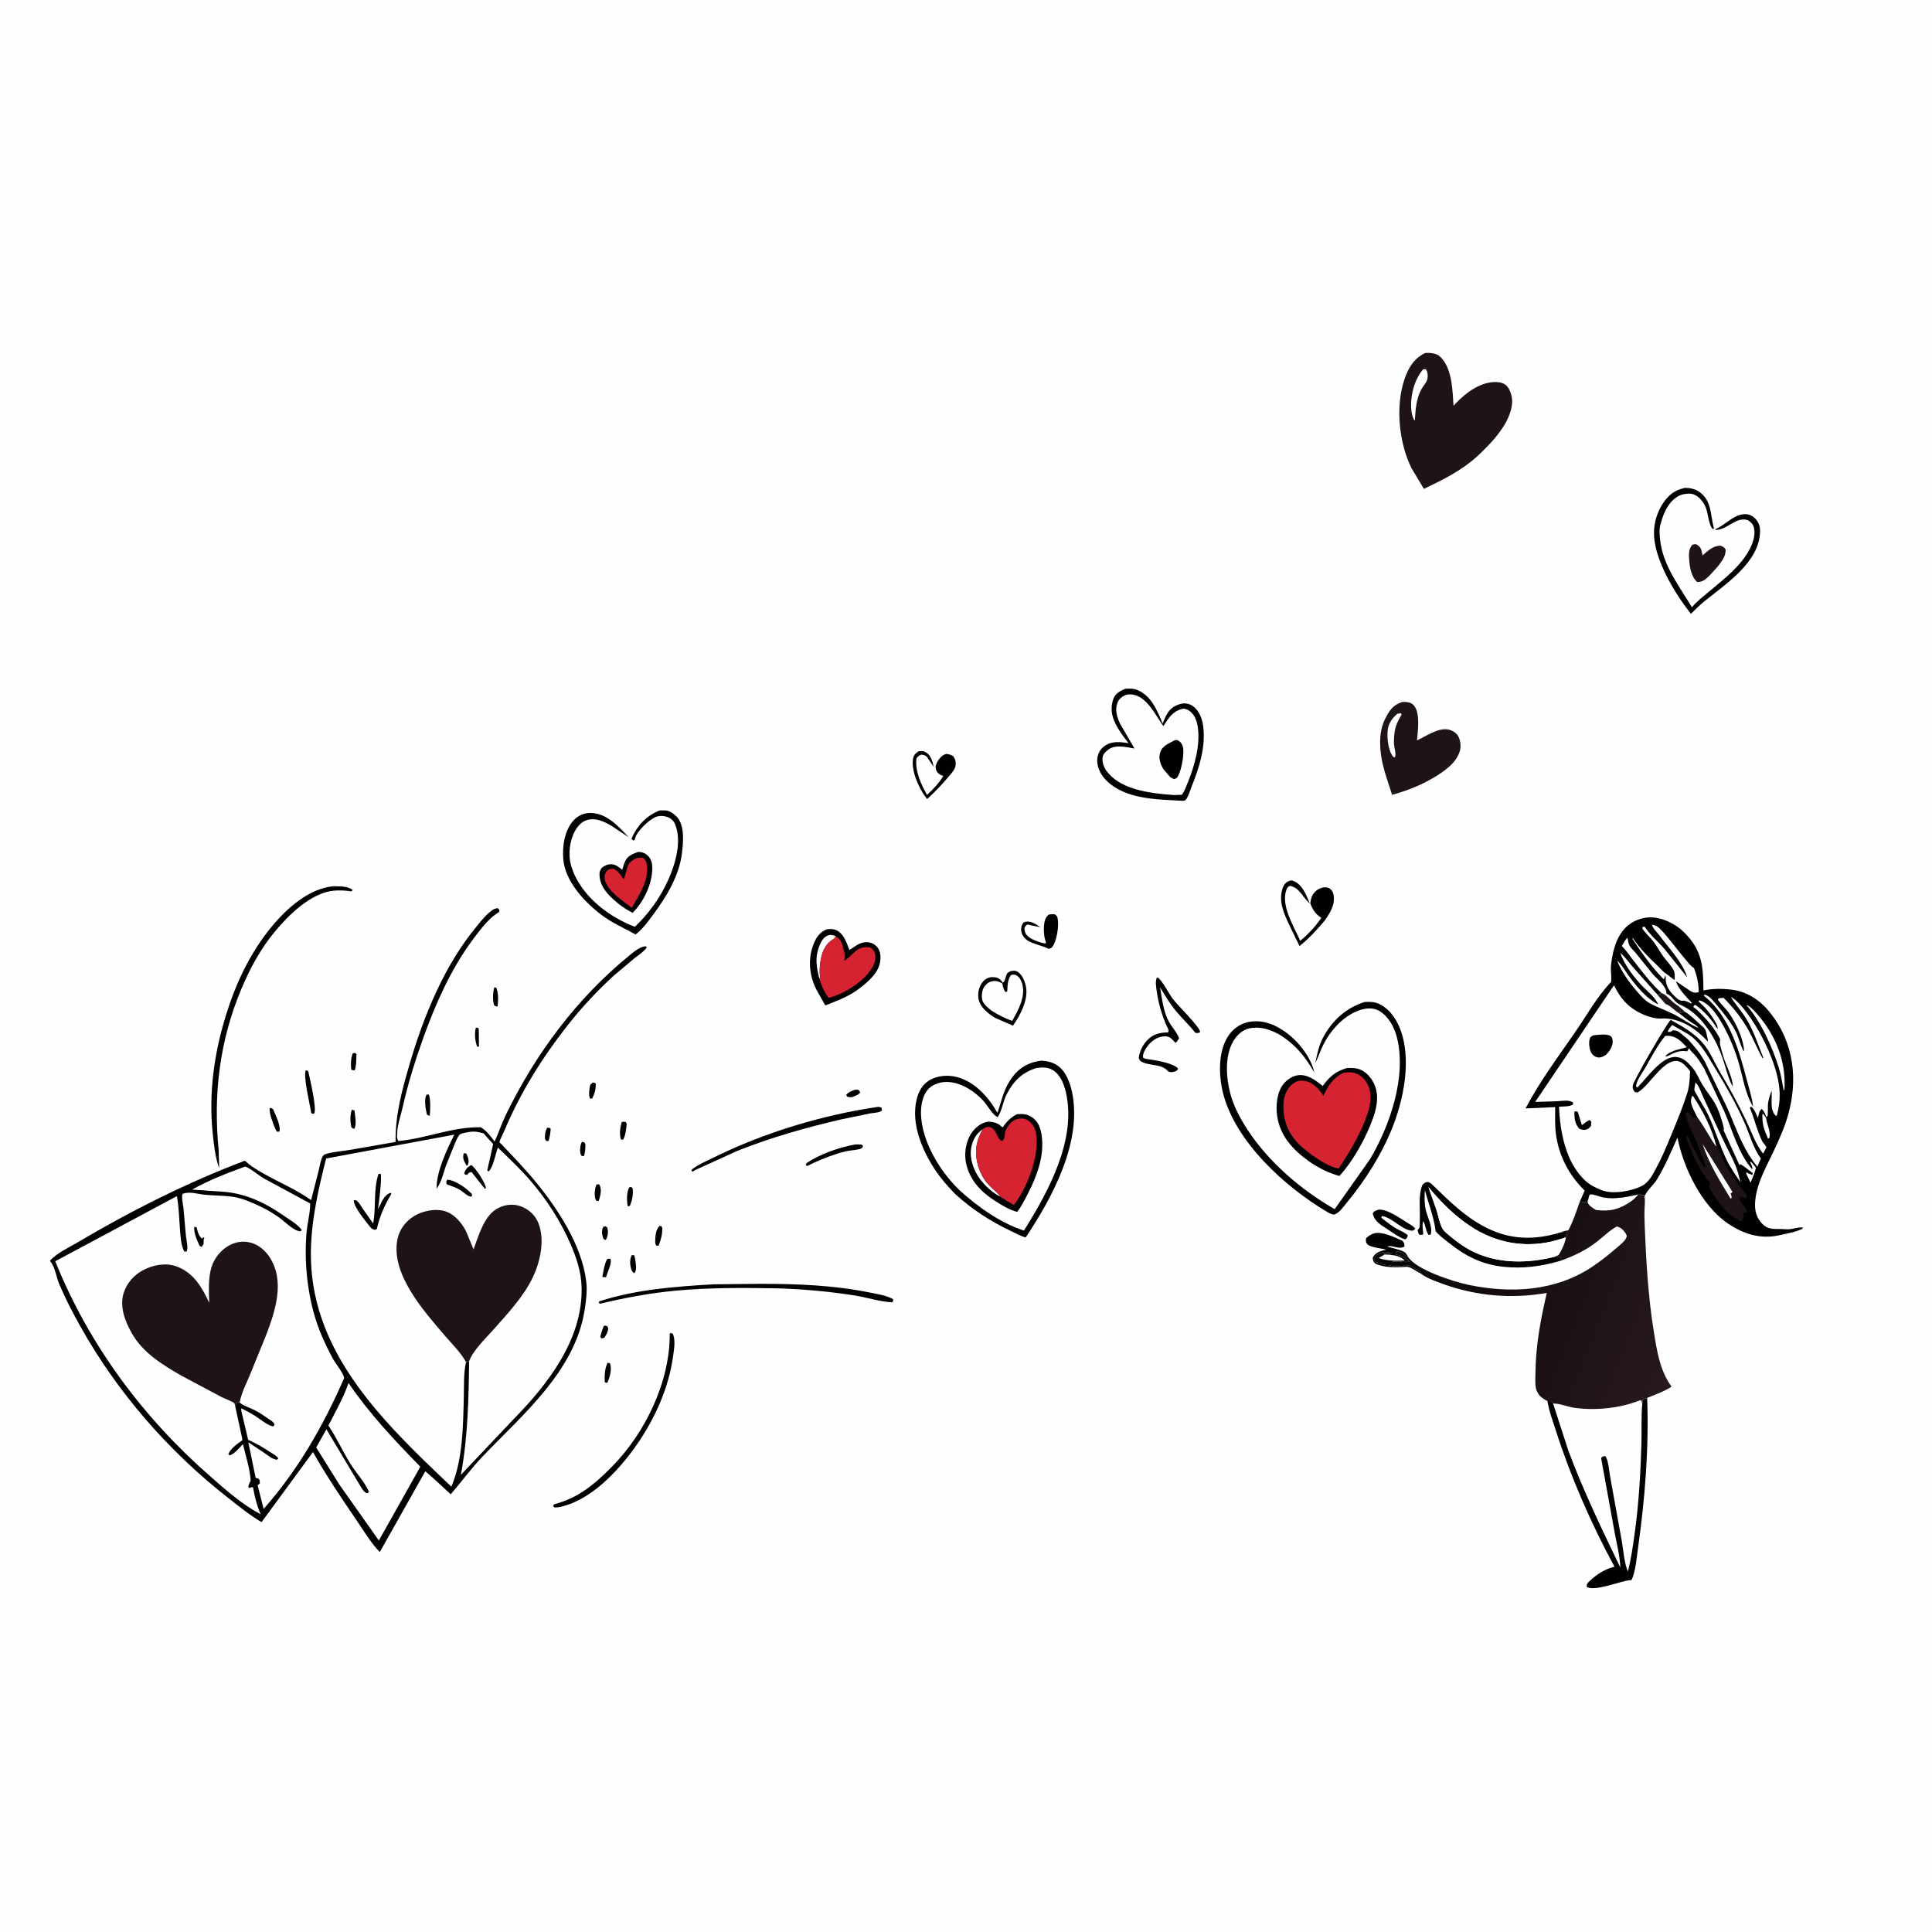 <svg version="1.1" xmlns="http://www.w3.org/2000/svg" style="display: block;" viewBox="0 0 2048 2048" width="1024" height="1024">
<defs>
	<linearGradient id="Gradient1" gradientUnits="userSpaceOnUse" x1="1473.74" y1="1289.21" x2="1789.94" y2="1412.9">
		<stop class="stop0" offset="0" stop-opacity="1" stop-color="rgb(8,5,7)"/>
		<stop class="stop1" offset="1" stop-opacity="1" stop-color="rgb(39,25,30)"/>
	</linearGradient>
</defs>
<path transform="translate(0,0)" fill="rgb(254,254,254)" d="M -0 -0 L 2048 0 L 2048 2048 L -0 2048 L -0 -0 z"/>
<path transform="translate(0,0)" fill="rgb(1,1,1)" d="M 580.06 1195.5 C 582.43 1195.24 581.961 1195.33 583.772 1196.5 C 583.397 1201.08 582.909 1205.07 581.5 1209.47 L 578.979 1209.5 L 577.582 1207 C 577.764 1202.62 577.765 1199.37 580.06 1195.5 z"/>
<path transform="translate(0,0)" fill="rgb(1,1,1)" d="M 616.875 1210.5 L 619.5 1210.9 L 620.563 1213 C 620.441 1217.36 620.554 1221.39 618.917 1225.5 L 616.745 1225.48 C 616.007 1224.46 615.435 1223.77 615.209 1222.5 C 614.559 1218.83 615.026 1213.57 616.875 1210.5 z"/>
<path transform="translate(0,0)" fill="rgb(1,1,1)" d="M 639.49 1300.5 L 641.562 1299.87 C 642.904 1300.59 643.495 1300.47 643.914 1302.08 C 644.981 1306.2 644.311 1310.17 642.5 1313.92 L 641.5 1314.45 C 639.575 1313.31 639.608 1313.22 638.989 1311.16 C 637.863 1307.41 637.728 1304 639.49 1300.5 z"/>
<path transform="translate(0,0)" fill="rgb(1,1,1)" d="M 504.365 1089.5 C 506.59 1089.22 505.521 1088.98 507.5 1090.49 L 507.731 1109.5 L 505.8 1109.44 C 503.502 1103.32 502.845 1095.88 504.365 1089.5 z"/>
<path transform="translate(0,0)" fill="rgb(1,1,1)" d="M 640.121 1405.5 C 642.134 1404.98 642.116 1405.29 643.95 1406.01 L 644.841 1408.5 C 643.937 1412.4 642.988 1414.94 640.5 1418.1 L 637.5 1418.82 L 636.372 1417 C 637.263 1412.9 638.403 1409.33 640.121 1405.5 z"/>
<path transform="translate(0,0)" fill="rgb(1,1,1)" d="M 905.166 1155.5 C 907.216 1154.92 908.303 1155.03 910.372 1155.5 L 911.93 1158 C 909.792 1160.91 906.369 1161.7 903.082 1163.09 C 901.185 1163.14 899.734 1162.97 897.895 1162.5 L 897.042 1160.5 C 899.334 1157.76 901.922 1156.85 905.166 1155.5 z"/>
<path transform="translate(0,0)" fill="rgb(1,1,1)" d="M 632.464 1255.5 L 635.204 1255.5 L 635.713 1256.41 C 638.1 1261.89 636.421 1267.11 634.887 1272.5 L 633.886 1273.25 L 632.221 1272.85 C 631.452 1271.67 631.291 1271.59 630.887 1270 C 629.924 1266.22 630.536 1258.88 632.464 1255.5 z"/>
<path transform="translate(0,0)" fill="rgb(1,1,1)" d="M 373.959 1116.5 L 376.484 1116.16 L 377.872 1117.5 C 377.581 1123 377.904 1129.3 376.019 1134.5 C 374.162 1134.72 373.957 1134.45 372.297 1133.77 C 371.712 1128.13 371.87 1121.83 373.959 1116.5 z"/>
<path transform="translate(0,0)" fill="rgb(1,1,1)" d="M 524.086 1046.5 L 526.129 1047.05 C 528.474 1053.49 528.194 1060.07 527.5 1066.79 C 525.178 1066.97 525.55 1066.78 523.811 1065.5 C 522.007 1060.13 522.379 1051.85 524.086 1046.5 z"/>
<path transform="translate(0,0)" fill="rgb(1,1,1)" d="M 372.858 1176.5 C 373.926 1176.4 374.732 1176.81 375.735 1177.14 C 376.427 1182.85 378.217 1191.27 375.69 1196.5 C 373.999 1196.51 373.788 1195.91 372.5 1194.9 C 371.088 1189.24 371.054 1182.09 372.858 1176.5 z"/>
<path transform="translate(0,0)" fill="rgb(1,1,1)" d="M 628.382 1147.5 C 629.563 1147.51 630.417 1148.04 631.486 1148.5 C 631.794 1154.05 630.342 1159.69 627.617 1164.5 L 625.582 1164.68 C 624.031 1161.62 624.465 1157.92 624.872 1154.5 C 625.333 1150.62 625.287 1149.9 628.382 1147.5 z"/>
<path transform="translate(0,0)" fill="rgb(1,1,1)" d="M 669.701 1330.5 L 672.236 1330.55 C 672.804 1332.29 673.248 1334.02 673.5 1335.84 C 674.096 1340.16 675.247 1346.24 672.5 1349.62 L 671.494 1349.19 C 670.193 1347.86 669.51 1346.66 668.989 1344.89 C 667.644 1340.35 667.488 1334.6 669.701 1330.5 z"/>
<path transform="translate(0,0)" fill="rgb(1,1,1)" d="M 451.982 1160.5 L 454.423 1160.11 C 456.66 1164.34 456.205 1177.91 455.5 1182.77 C 454.372 1182.54 453.56 1182.04 452.55 1181.5 C 451.213 1175.64 449.374 1166.03 451.982 1160.5 z"/>
<path transform="translate(0,0)" fill="rgb(1,1,1)" d="M 667.162 1258.5 C 669.553 1258.23 668.431 1257.97 670.5 1259.39 C 671.697 1265.01 670.092 1272.23 668.078 1277.5 L 666.8 1278.69 L 665.387 1278.64 C 664.373 1272.73 663.992 1263.72 667.162 1258.5 z"/>
<path transform="translate(0,0)" fill="rgb(1,1,1)" d="M 643.743 1334.5 L 646.906 1334.25 C 649.272 1338.52 643.992 1348.11 642.726 1352.99 L 642.5 1353.89 C 641.118 1353.98 639.868 1353.76 638.5 1353.59 C 639.661 1347.5 640.601 1339.84 643.743 1334.5 z"/>
<path transform="translate(0,0)" fill="rgb(1,1,1)" d="M 644.128 1444.5 L 646.5 1445.08 L 646.875 1445.97 C 648.71 1452.03 646.35 1459.89 643.979 1465.5 C 641.979 1466 642.967 1466.11 641.038 1465 C 640.734 1458.18 641 1450.7 644.128 1444.5 z"/>
<path transform="translate(0,0)" fill="rgb(1,1,1)" d="M 659.035 1189.5 C 660.957 1188.87 661.559 1189.03 663.5 1189.35 L 664.324 1191.5 C 663.691 1197.07 663.355 1202.36 660.93 1207.5 L 659.858 1208.25 L 658.239 1207.85 C 656.382 1202.3 657.37 1195.03 659.035 1189.5 z"/>
<path transform="translate(0,0)" fill="rgb(1,1,1)" d="M 699.194 1299.5 L 700.872 1299.59 L 702.028 1301.5 C 702.279 1308.31 700.596 1314.21 698.146 1320.5 L 695.635 1320.38 C 694.921 1319.24 694.552 1318.36 694.558 1316.99 C 694.58 1311.3 694.822 1303.61 699.194 1299.5 z"/>
<path transform="translate(0,0)" fill="rgb(1,1,1)" d="M 286.023 1174.5 C 287.825 1174.47 288.015 1174.87 289.5 1175.78 C 291.99 1182.09 297.841 1192.86 296.226 1199.5 L 293.631 1199.65 C 292.893 1198.61 292.636 1198.32 292.036 1197 C 289.939 1192.38 284.64 1178.74 286.023 1174.5 z"/>
<path transform="translate(0,0)" fill="rgb(1,1,1)" d="M 324.057 1134.5 C 325.029 1134.63 325.838 1135.1 326.725 1135.5 C 328.37 1143.26 335.914 1173.72 333.126 1180.5 C 330.988 1180.84 332.053 1180.97 329.949 1180 C 328.494 1170.49 321.387 1141.55 324.057 1134.5 z"/>
<path transform="translate(0,0)" fill="rgb(1,1,1)" d="M 906.343 1213.21 C 908.673 1212.96 911.155 1213.25 913.5 1213.35 L 914.847 1215 C 914.398 1215.72 914.225 1216.71 913.5 1217.15 C 910.233 1219.1 900.823 1219.39 896.719 1220.39 C 884.966 1223.27 873.732 1227.58 862.729 1232.55 L 855.5 1236.06 L 854.138 1235 L 854.963 1232.92 C 869.47 1223.16 889.222 1216.41 906.343 1213.21 z"/>
<path transform="translate(0,0)" fill="rgb(1,1,1)" d="M 1460.45 1282.5 C 1462.34 1282.17 1461.9 1282.12 1463.8 1282.3 C 1472.54 1283.11 1484.05 1291.28 1491.55 1295.97 C 1494.58 1297.87 1498.17 1299.61 1500.33 1302.5 L 1498.03 1304.5 C 1487.56 1305.45 1475.73 1290.33 1465 1289.05 L 1464.13 1290.5 L 1466.3 1292.5 C 1470.83 1295.9 1475.54 1299.76 1480.48 1302.51 C 1484.74 1304.88 1488.61 1306.09 1492.34 1309.5 C 1491.59 1312.12 1491.71 1312.28 1489.5 1313.81 C 1482.98 1311.89 1474.66 1305.4 1468.81 1301.75 C 1462.68 1297.91 1456.84 1293.95 1455.16 1286.5 C 1456.42 1283.75 1457.76 1283.73 1460.45 1282.5 z"/>
<path transform="translate(0,0)" fill="rgb(1,1,1)" d="M 1111.75 969.5 C 1113.76 969.085 1115.95 969.2 1118 969.144 C 1120.14 970.802 1120.55 970.828 1121.13 973.477 C 1122.78 980.996 1120.31 997.105 1115.81 1003.37 C 1114.39 1005.35 1113.74 1005.3 1111.5 1005.71 C 1104.87 1002.47 1097.4 1001.26 1091 997.978 C 1087.14 995.997 1083.93 992.602 1082.85 988.321 C 1081.93 984.671 1082.56 981.567 1084.5 978.39 C 1086.41 977.227 1085.84 977.313 1088.04 976.988 C 1093.2 976.225 1098.88 980.04 1102.83 982.879 L 1089 979.997 C 1087.13 981.31 1086.92 981.914 1085.9 984 C 1086.34 988.606 1087.06 990.46 1090.88 993.569 C 1093.81 995.963 1105.31 1000.47 1108.81 999.985 C 1108.55 997.512 1107.45 995.48 1107.12 993 C 1106.27 986.591 1105.6 975.64 1110.53 970.625 L 1111.75 969.5 z"/>
<path transform="translate(0,0)" fill="rgb(1,1,1)" d="M 973.583 796.5 C 976.292 795.947 978.508 795.893 981 797.229 C 987.033 800.465 988.309 806.988 989.785 813.047 L 982.747 802.5 C 980.836 800.434 979.186 800.215 976.5 799.964 C 973.441 801.277 973.211 801.498 971.384 804.286 C 970.086 817.77 976.211 831.193 982.707 842.669 C 988.668 837.288 995.987 829.475 999.957 822.5 L 997.5 821.661 C 994.818 820.415 992.9 818.402 992.108 815.5 C 991.222 812.254 992.301 810.187 993.746 807.312 L 994.263 806.32 C 997.161 802.477 998.547 800.704 1003 799.151 C 1005.93 799.527 1007.85 799.882 1010.42 801.5 C 1012.67 805.021 1013.45 807.081 1012.96 811.5 C 1012.55 815.123 1009.13 819.125 1006.87 821.792 C 999.357 830.657 991.492 839.228 982.819 846.972 L 981.302 845.095 C 973.862 835.06 965.802 817.127 967.841 804.542 C 968.496 800.499 970.327 798.722 973.583 796.5 z"/>
<path transform="translate(0,0)" fill="rgb(1,1,1)" d="M 1505.65 1349.74 C 1500.97 1347.71 1495.46 1342.48 1490.31 1342.88 C 1479.78 1343.69 1467.5 1343.9 1457.79 1339.5 C 1455.6 1336.78 1455.48 1336.48 1455.18 1333 C 1458.69 1327.08 1463.15 1326.33 1469.39 1324.66 C 1464.52 1323.31 1452.33 1322.38 1449.28 1318.72 C 1447.41 1316.47 1447.86 1315.2 1448.11 1312.5 C 1450.45 1310.47 1452.66 1308.82 1455.6 1307.72 C 1464.26 1304.5 1478.52 1311.72 1486.5 1315.19 C 1488.73 1317.96 1488.76 1317.95 1488.75 1321.5 C 1482.21 1324.96 1475.97 1319.22 1470.56 1321.5 C 1475.12 1322.86 1486.3 1324.94 1489.5 1327.85 C 1490.68 1328.93 1491.84 1331.2 1492.79 1332.56 L 1491.76 1332.39 C 1489.53 1331.68 1488.04 1329.66 1486.5 1328 L 1480.34 1326.34 L 1479.25 1329.75 L 1480.92 1330.05 C 1486.25 1331.04 1490.23 1334.19 1494.28 1337.61 L 1475.81 1337.79 L 1476 1337.21 C 1480.11 1337.27 1485.47 1338.35 1488.89 1336.07 L 1488.42 1335.58 C 1482.71 1330.63 1474.71 1330.08 1467.52 1329.92 L 1466.57 1329.01 L 1475.5 1329 L 1475.5 1328 C 1473.54 1327.85 1472.05 1327.74 1470.18 1327.24 C 1466.75 1326.32 1462.05 1329.1 1459.05 1330.55 C 1457.01 1333.26 1457.12 1333.33 1457.25 1336.75 C 1460.27 1338.81 1462.4 1339.88 1466 1340.5 L 1467.13 1340.77 C 1469.59 1341.26 1472.08 1340.68 1474.42 1341.59 C 1477.78 1342.9 1483.79 1342.05 1487.5 1342 L 1489 1341 C 1494.66 1341.4 1498.87 1343.93 1503.5 1347 L 1505.33 1348.09 L 1505.65 1349.74 z"/>
<path transform="translate(0,0)" fill="rgb(1,1,1)" d="M 930.562 1173.36 C 932.281 1173.31 932.941 1173.61 934.5 1174.24 L 934.965 1177 C 932.931 1179.58 925.637 1179.68 922.233 1180.3 L 891.867 1186.58 C 854.317 1195.24 817.363 1205.74 781.5 1220 L 736.338 1240.57 C 734.291 1242.11 735.434 1241.81 732.917 1241.5 L 733.5 1239.67 C 739.919 1234.44 748.518 1230.98 755.928 1227.3 C 809.599 1200.69 871.363 1182.01 930.562 1173.36 z"/>
<path transform="translate(0,0)" fill="rgb(30,20,24)" d="M 1793.85 577.5 C 1795.91 577.06 1796.92 576.285 1798.84 577.403 C 1803.14 579.902 1803.5 582.761 1804.48 587.269 L 1804.78 588.747 C 1810.86 583.63 1815.45 578.668 1823.78 578.402 C 1826.66 579.681 1827.56 579.737 1829.24 582.5 C 1829.51 589.962 1825.06 594.885 1820.87 600.577 L 1812.18 610.13 C 1807.97 614.013 1805.04 617.168 1799 616.923 C 1793.06 611.662 1791.31 602.093 1790.69 594.527 C 1790.18 588.276 1789.64 582.435 1793.85 577.5 z"/>
<path transform="translate(0,0)" fill="rgb(1,1,1)" d="M 1226.19 1036.5 L 1227.78 1036.41 C 1233.81 1042.31 1237.96 1051.53 1242.95 1058.49 C 1247.89 1065.38 1271.61 1088.01 1272.22 1094.02 C 1269.85 1095.37 1269.84 1095.26 1267.14 1094.78 C 1260.94 1086.94 1253.6 1080.1 1247.18 1072.46 C 1240.51 1064.54 1235.05 1055.53 1229.76 1046.66 C 1231.78 1058.56 1233.17 1072.39 1239.12 1083.11 C 1242.39 1089 1247.56 1094.18 1249.87 1100.5 C 1248.73 1102.44 1247.9 1104.07 1246.11 1105.5 L 1243.5 1102.79 C 1241.64 1100.82 1240.53 1099.54 1237.77 1098.91 L 1235.78 1098.5 L 1232.5 1098.72 C 1225.31 1099.66 1219.58 1104.37 1215.53 1110.18 C 1213.4 1113.24 1211.09 1117.43 1211.73 1121.19 C 1214.07 1122.71 1216.33 1122.65 1219 1123.05 C 1226.21 1124.12 1244.77 1127.22 1248.99 1133 L 1247.04 1135.26 C 1243.68 1136.42 1241.94 1137.05 1238.5 1135.92 C 1232.24 1127.95 1220.57 1129.87 1211.86 1126.32 C 1209.01 1125.16 1208.16 1124.32 1207.09 1121.5 C 1208.01 1114.48 1211.11 1108.16 1215.89 1102.92 C 1221.62 1096.65 1228.6 1094.61 1236.86 1094.44 L 1237.96 1094.43 C 1240.15 1092.85 1237.45 1089.3 1236.44 1086.95 C 1231.3 1074.92 1227.85 1063.12 1226.09 1050.12 C 1225.44 1045.37 1224.58 1041.16 1226.19 1036.5 z"/>
<path transform="translate(0,0)" fill="rgb(1,1,1)" d="M 1404.13 975.977 C 1395.85 985.747 1387.63 994.888 1377.55 1002.85 L 1366.75 980.578 C 1360.88 968.173 1355.2 955.851 1359.51 941.827 C 1360.48 938.683 1362.55 935.655 1365.6 934.252 C 1368.07 933.112 1368.97 932.987 1371.5 934.016 C 1380.63 937.729 1384.99 949.376 1388.44 957.734 C 1381.17 951.752 1377.55 940.454 1367 939.026 C 1365.26 940.303 1364.48 940.923 1363.69 943.054 C 1357.44 960.02 1371.59 981.93 1378.27 997.331 C 1387.28 989.797 1393.99 982.621 1400.68 972.931 L 1399.78 972.356 C 1394.08 968.577 1391.72 964.135 1389 958 C 1389.47 952.444 1390.78 947.979 1395.2 944.245 C 1398.22 941.694 1402.6 940.102 1406.58 940.708 C 1408.86 941.054 1410.88 942.581 1412.09 944.5 C 1414.57 948.433 1414.31 954.851 1413.13 959.158 C 1411.54 965.005 1407.66 971.121 1404.13 975.977 z"/>
<path transform="translate(0,0)" fill="rgb(1,1,1)" d="M 709.952 1413.5 C 712.112 1412.97 711.004 1412.92 713.259 1413.86 C 713.837 1415.42 714.353 1416.85 714.597 1418.5 C 715.577 1425.15 714.181 1432.71 713.24 1439.29 C 708.559 1472.04 693.783 1504.49 674.949 1531.53 C 656.045 1558.68 625.529 1591.8 591.5 1597.8 L 588 1598.06 L 586.228 1596.5 L 587.5 1594.59 C 613.222 1587.8 630.333 1573.36 648.625 1554.81 C 684.107 1518.81 710.345 1464.58 709.952 1413.5 z"/>
<path transform="translate(0,0)" fill="rgb(1,1,1)" d="M 756.662 1361.42 L 805.096 1360.91 C 844.086 1360.88 883.211 1362.27 921.525 1370.05 C 929.547 1371.68 939.3 1373.02 946.5 1377.05 L 946.952 1379 L 945.51 1380.5 C 932.597 1379.85 918.999 1375.3 906.059 1373.26 C 878.786 1368.98 851.448 1366.51 823.86 1365.7 C 787.962 1365.1 751.942 1364.82 716.142 1368.17 C 688.899 1370.71 662.602 1375.66 636 1382.01 L 634.588 1381 L 635.424 1379.43 C 674.472 1366.77 715.942 1363.77 756.662 1361.42 z"/>
<path transform="translate(0,0)" fill="rgb(1,1,1)" d="M 353.329 939.442 C 359.902 939.637 368.721 939.101 373.902 943.5 L 372.5 944.931 C 366.52 943.905 359.763 943.6 353.715 944.174 C 329.51 946.473 305.709 970.159 291.051 987.891 C 276.144 1005.92 265.009 1026.6 255.952 1048.07 C 232.649 1103.34 225.954 1160.39 231.826 1219.75 L 232.372 1238.38 C 228.313 1227.89 226.436 1211.35 225.334 1200.14 C 221.207 1158.13 227.04 1116.58 239.422 1076.47 C 249.947 1042.37 265.037 1010.11 287.878 982.414 C 304.003 962.864 327.187 941.959 353.329 939.442 z"/>
<path transform="translate(0,0)" fill="rgb(1,1,1)" d="M 1785.86 517.163 C 1790.7 517.079 1796.34 518.15 1800.46 520.799 C 1814.5 529.838 1812.93 545.043 1816.56 559.009 L 1816.96 560.5 L 1815.15 560.5 C 1811.3 555.692 1810.66 544.222 1808.21 538.061 C 1805.85 532.144 1801.21 526.119 1794.96 523.941 C 1790.89 522.52 1783.16 523.641 1779.36 525.765 C 1768.9 531.608 1763.73 543.005 1760.68 554 L 1760.15 555.899 C 1758.61 561.789 1759.23 567.044 1759.89 573 C 1762.85 599.407 1780.24 621.66 1793.52 643.768 C 1798.29 637.825 1804.6 633.066 1810.39 628.152 C 1824.29 616.358 1838.97 605.508 1849.6 590.459 C 1855.53 582.06 1861.54 570.414 1859.33 559.809 C 1858.49 555.753 1856.38 553.79 1853.1 551.5 C 1840.14 546.829 1830.36 562.647 1818.16 561.632 L 1818.5 560.87 C 1829.38 556.417 1837.96 544.725 1850.64 545.023 C 1854.29 545.109 1858.03 547.041 1860.54 549.646 C 1864.21 553.469 1865.79 557.824 1865.73 563.094 C 1865.39 595.644 1829.67 618.897 1806.96 637.185 C 1801.85 641.306 1797.16 646.115 1792.47 650.708 C 1779.02 633.604 1765.86 612.506 1758.62 592.02 C 1752.2 573.882 1750.67 557.149 1759.41 539.427 C 1763.74 530.646 1770.86 521.95 1780.39 518.785 L 1785.86 517.163 z"/>
<path transform="translate(0,0)" fill="rgb(1,1,1)" d="M 1071.15 1029.5 C 1074.15 1028.99 1076.12 1028.52 1078.88 1030.25 C 1083.91 1033.41 1086.69 1040.87 1087.66 1046.46 C 1090.04 1060.13 1081.46 1076.3 1073.82 1087.21 L 1054.88 1079.03 C 1051 1076.65 1047.62 1074.25 1044.4 1071.02 C 1039.49 1066.1 1036.67 1061.15 1036.96 1053.97 C 1037.19 1048.33 1039.34 1042.67 1043.66 1038.89 C 1046.84 1036.11 1050.56 1035.44 1054.66 1035.95 C 1058.35 1036.4 1060.34 1038.1 1062.51 1040.99 L 1063.03 1041.72 C 1065.99 1039.93 1065.7 1034.72 1067.72 1031.74 C 1068.15 1031.1 1070.41 1029.99 1071.15 1029.5 z"/>
<path transform="translate(0,0)" fill="rgb(254,254,254)" d="M 1071.75 1033.5 C 1074.52 1033.03 1075.4 1032.67 1077.94 1034.21 C 1080.67 1035.87 1082.63 1039.53 1083.49 1042.5 C 1087.48 1056.4 1079.53 1070.45 1073.02 1082.13 C 1065.03 1079.5 1058.15 1075.78 1051.04 1071.36 C 1047.94 1068.79 1043.4 1065.24 1041.75 1061.54 C 1040.23 1058.12 1040.71 1051.82 1042.1 1048.44 C 1043.5 1045.07 1046.83 1041.58 1050.33 1040.5 C 1054.63 1039.18 1058.82 1040.19 1062.47 1042.53 C 1063.25 1045.8 1063.58 1049.31 1066.14 1051.68 L 1067.74 1050.89 C 1067.93 1045.01 1068.16 1038.18 1071.75 1033.5 z"/>
<path transform="translate(0,0)" fill="rgb(1,1,1)" d="M 676.6 903.02 C 680.738 903.154 684.245 904.412 687.133 907.46 C 690.417 910.927 691.482 915.358 691.469 919.987 C 691.42 937.059 682.517 955.672 670.655 967.669 C 665.517 965.083 661.085 962.139 656.458 958.739 L 649.753 952.997 C 642.231 946.052 635.874 938.359 635.525 927.652 L 635.5 926.677 C 635.375 923.728 636.388 922.313 637.897 919.903 C 640.237 918.2 642.337 916.802 645.256 916.34 C 651.028 915.426 653.8 917.612 658.23 920.893 L 659.632 921.939 C 660.559 918.833 661.413 915.393 662.89 912.5 C 665.709 906.98 671.126 905.034 676.6 903.02 z"/>
<path transform="translate(0,0)" fill="rgb(213,35,49)" d="M 675.378 909.5 C 677.351 909.067 679.481 909.216 681.5 909.19 C 683.458 911.029 684.696 912.309 685.34 914.988 C 689.159 930.881 677.438 949.23 669.639 962.296 L 653.856 950.231 C 648.915 945.652 642.166 938.909 641.086 932 C 640.605 928.917 641.057 925.596 643.267 923.262 C 645.462 920.944 647.52 921.026 650.5 920.898 C 654.922 922.739 658.364 928.473 661.311 932.187 L 665.534 917.945 C 667.4 913.258 670.963 911.394 675.378 909.5 z"/>
<path transform="translate(0,0)" fill="rgb(1,1,1)" d="M 699.272 859.05 L 700.693 859.036 L 705.686 859.063 C 710.164 859.449 715.298 863.292 718.144 866.685 C 726.015 876.071 724.23 893.249 722.865 904.543 C 719.966 928.532 706.468 950.464 692.424 969.502 C 686.762 977.177 681.326 984.69 673.739 990.599 C 660.398 983.181 647.049 977.537 635 967.887 C 618.146 954.388 599.114 933.687 597.126 911 C 595.911 897.141 598.341 879.928 608.321 869.315 C 612.983 864.358 619.693 861.543 626.5 861.755 C 643.576 862.287 655.723 876.127 666.485 887.547 L 647.631 875.068 C 640.054 870.706 631.92 866.866 623 869.068 C 616.675 870.63 612.296 875.744 609.318 881.239 C 603.772 891.469 602.075 906.094 605.347 917.332 L 605.86 919 L 608.335 925.936 C 620.214 952.659 646.241 972.142 672.943 982.476 C 687.442 968.901 699.798 951.61 708 933.5 C 715.804 916.269 723.204 891.933 715.512 873.508 C 713.921 869.696 711.01 867.336 707.156 865.973 C 703.168 864.562 698.047 864.543 694.213 866.413 C 686.995 869.932 675.281 881.036 673.109 888.875 L 672.723 890.5 L 671 890.896 L 669.416 889 C 674.927 875.755 684.678 865.323 697.91 859.629 L 699.272 859.05 z"/>
<path transform="translate(0,0)" fill="rgb(1,1,1)" d="M 1654.77 1336.31 C 1634.65 1342.31 1614.85 1345.07 1593.84 1342.85 C 1570.75 1340.41 1553.18 1331.41 1535.3 1317.05 C 1530.8 1313.44 1525.49 1309.64 1521.86 1305.18 C 1520.12 1290.75 1514.23 1275.78 1510.49 1261.64 C 1509.91 1268.14 1509.87 1275.61 1511.22 1282 C 1512.97 1290.31 1518.94 1299.85 1516.68 1308.5 L 1514.5 1309.23 C 1511.24 1305.09 1511.47 1299.04 1508.68 1294.5 C 1507.23 1298.32 1508.45 1304.4 1508.73 1308.5 C 1506.46 1309.39 1506.33 1309.03 1504.06 1308.5 C 1503.86 1307.81 1502.63 1304.46 1502.76 1304 C 1502.8 1303.85 1504.52 1301.71 1504.61 1301.5 C 1505.23 1299.97 1504.92 1296.43 1505.02 1294.59 C 1505.72 1282.25 1503.09 1267.42 1507.87 1256 C 1509.32 1254.58 1510.15 1253.69 1512.16 1253.13 C 1514.96 1252.35 1517.52 1255.02 1519.37 1256.8 C 1536.92 1273.7 1552.19 1289.2 1574.04 1300.64 C 1600.51 1314.5 1626.69 1314.96 1654.85 1306.21 L 1656.77 1306.5 C 1658.46 1306.75 1659.81 1306.78 1661.51 1306.5 C 1661.03 1308.15 1660.48 1309.4 1659.73 1310.92 L 1659.85 1311.53 C 1631.97 1321.92 1602.46 1321.46 1575.24 1309.04 C 1551.54 1298.22 1530.53 1278.29 1514.16 1258.32 L 1522.7 1282.57 C 1524.71 1288.53 1526.04 1297.2 1529.21 1302.5 C 1531.2 1305.82 1534.66 1308.26 1537.6 1310.7 C 1544.23 1316.21 1551.09 1321.34 1558.74 1325.36 C 1586.46 1339.92 1619.22 1339.67 1648.88 1331.95 C 1650.85 1332.16 1652.57 1332.54 1654.51 1332 L 1654.77 1336.31 z"/>
<path transform="translate(0,0)" fill="rgb(254,254,254)" d="M 1648.88 1331.95 C 1619.22 1339.67 1586.46 1339.92 1558.74 1325.36 C 1551.09 1321.34 1544.23 1316.21 1537.6 1310.7 C 1534.66 1308.26 1531.2 1305.82 1529.21 1302.5 C 1526.04 1297.2 1524.71 1288.53 1522.7 1282.57 L 1514.16 1258.32 C 1530.53 1278.29 1551.54 1298.22 1575.24 1309.04 C 1602.46 1321.46 1631.97 1321.92 1659.85 1311.53 C 1659.19 1317.61 1655.53 1325.16 1652.26 1330.28 L 1648.88 1331.95 z"/>
<path transform="translate(0,0)" fill="rgb(1,1,1)" d="M 875.299 985.5 C 878.517 984.46 882.953 984.539 886.088 985.829 C 894.319 989.214 897.43 999.352 900.393 1006.93 C 907.015 1003.19 911.217 998.389 919.512 998.77 C 923.777 998.966 927.673 1001.09 930.31 1004.49 C 933.528 1008.63 933.724 1014.82 932.939 1019.79 C 930.909 1032.66 917.611 1042.95 907.819 1050.11 C 897.841 1057.06 886.111 1061.41 874.837 1065.78 L 865.294 1048.86 C 858.166 1034.64 856.316 1018.01 861.637 1002.91 C 864.34 995.236 867.746 989.163 875.299 985.5 z"/>
<path transform="translate(0,0)" fill="rgb(254,254,254)" d="M 868.427 1036.9 C 865.653 1025.8 863.838 1015.73 867.843 1004.61 C 869.639 999.629 872.255 993.498 877.662 991.607 C 880.831 990.499 882.937 991.233 885.891 992.348 C 885.041 994.554 884.285 994.998 882.381 996.149 C 876.011 1000 872.222 1007.37 870.605 1014.44 C 868.924 1021.77 868.478 1029.51 869.379 1037 L 868.427 1036.9 z"/>
<path transform="translate(0,0)" fill="rgb(213,35,49)" d="M 885.891 992.348 C 891.928 995.894 892.656 1000.49 894.318 1006.87 C 895.435 1011.16 895.765 1014.16 894.886 1018.5 C 906.075 1011.38 907.355 1002.52 922.5 1004.25 C 925.54 1006.81 927.603 1008.68 927.885 1012.85 C 928.487 1021.72 923.126 1028.81 917.396 1034.97 C 908.471 1044.55 891.05 1055.2 878.256 1057.7 C 873.251 1050.8 870.858 1045.02 868.427 1036.9 L 869.379 1037 C 868.478 1029.51 868.924 1021.77 870.605 1014.44 C 872.222 1007.37 876.011 1000 882.381 996.149 C 884.285 994.998 885.041 994.554 885.891 992.348 z"/>
<path transform="translate(0,0)" fill="rgb(1,1,1)" d="M 1446.6 1062.16 C 1451.46 1061.84 1456.8 1061.92 1461.33 1063.93 C 1471.97 1068.63 1479.34 1078.78 1483.64 1089.27 C 1497.18 1122.3 1487.83 1167.07 1474.59 1198.75 C 1463.31 1225.71 1446.75 1251.73 1428.15 1274.26 C 1424.33 1278.89 1420.25 1285.17 1414.57 1287.5 C 1411.43 1287.32 1409.49 1286.24 1406.79 1284.64 C 1362.02 1258.18 1309.08 1210.06 1296.29 1158 C 1291.85 1139.92 1291.2 1114.92 1301.67 1098.63 C 1306.42 1091.24 1313.92 1085.55 1322.5 1083.59 C 1335.75 1080.58 1348.28 1084.56 1359.39 1091.76 C 1374.4 1101.49 1389.39 1119.24 1393.28 1136.94 C 1383.51 1119.75 1372.27 1106.21 1355.13 1096.05 C 1344.89 1090.77 1334.95 1087.59 1323.38 1090.35 C 1316.62 1091.96 1310.71 1097.91 1307.3 1103.76 C 1298.07 1119.6 1299.69 1142.74 1304.33 1159.75 C 1308 1173.22 1314.66 1185.59 1322.23 1197.25 C 1344.82 1232.03 1379.14 1261.16 1414.82 1281.78 L 1452.23 1228.86 C 1473.48 1193.14 1491.57 1140.41 1480.54 1098.74 C 1477.77 1088.25 1471.42 1076.76 1461.64 1071.38 C 1455.74 1068.13 1448.32 1068.51 1442.07 1070.55 C 1424.84 1076.16 1410.96 1091.37 1402.94 1107.13 C 1399.67 1113.55 1397.54 1120.41 1394.29 1126.84 C 1396.21 1117.18 1397.98 1108.35 1402.65 1099.59 C 1412.23 1081.66 1427.16 1068.14 1446.6 1062.16 z"/>
<path transform="translate(0,0)" fill="rgb(30,20,24)" d="M 1486.27 744.149 L 1489.63 744.091 C 1493.11 744.214 1496.33 745.022 1498.71 747.716 C 1505.79 755.732 1502.92 775.104 1502.07 784.835 C 1511.36 780.576 1524.14 771.56 1534.5 773.212 C 1538.47 773.845 1542.77 776.021 1545.1 779.37 C 1548.07 783.658 1548.96 790.524 1547.65 795.516 C 1544.27 808.478 1531.17 817.424 1520.43 823.938 C 1506.28 832.395 1491.59 838.202 1475.67 842.534 L 1470.04 825.171 C 1463.65 806.095 1458.87 780.82 1468.25 762.086 C 1472.69 753.234 1476.47 747.412 1486.27 744.149 z"/>
<path transform="translate(0,0)" fill="rgb(254,254,254)" d="M 1481.47 756.5 L 1485 756.065 L 1485.79 757.5 C 1483.08 762.169 1480.19 767.207 1478.99 772.522 C 1477.87 777.437 1477.52 783.237 1477.65 788.259 C 1477.77 792.637 1480.53 799.476 1478.5 803.036 L 1476.83 802.19 C 1471.32 795.496 1470 781.461 1471.16 773 C 1472.07 766.359 1476.38 760.598 1481.47 756.5 z"/>
<path transform="translate(0,0)" fill="rgb(1,1,1)" d="M 1427.72 1132.15 L 1428.19 1132.16 C 1435.82 1131.85 1441.8 1132.3 1447.99 1137.5 C 1454.95 1143.35 1459.31 1152.48 1459.74 1161.54 C 1460.27 1172.6 1456.52 1183.33 1452.34 1193.37 C 1444.65 1211.88 1433.36 1231.65 1419.88 1246.59 C 1408.74 1243.6 1398.52 1238.42 1388.96 1232.04 L 1386.69 1230.43 C 1369.98 1218.34 1356.97 1203.92 1353.83 1183 C 1352.22 1172.29 1353.57 1157.77 1360.49 1149.12 C 1364.21 1144.48 1370.46 1140.28 1376.5 1139.7 C 1386.32 1138.74 1394.94 1145.44 1402.16 1151.18 C 1409.56 1140.94 1415.66 1135.8 1427.72 1132.15 z"/>
<path transform="translate(0,0)" fill="rgb(213,35,49)" d="M 1424.13 1137.17 C 1430.21 1136.35 1435.4 1136.21 1440.76 1139.56 C 1447.35 1143.69 1451.03 1150.22 1452.43 1157.76 C 1456.47 1179.51 1431.18 1220.92 1419 1238.67 C 1408.82 1236.79 1399.79 1230.62 1391.43 1224.87 C 1376.53 1214.09 1365.65 1203.81 1361.61 1185 C 1360.13 1178.14 1359.75 1166.87 1362.37 1160.3 L 1362.95 1159 C 1364.78 1154.79 1366.95 1151.37 1370.74 1148.65 C 1374.92 1145.66 1378.8 1145 1383.84 1145.97 C 1391.6 1147.46 1397.59 1153.83 1401.82 1160.09 L 1402.76 1161.5 C 1408.42 1150.35 1412.53 1143.01 1424.13 1137.17 z"/>
<path transform="translate(0,0)" fill="rgb(1,1,1)" d="M 1193.05 730.064 L 1193.81 730.062 C 1198.11 729.901 1201.53 729.693 1205.61 731.378 C 1220.47 737.524 1226.68 753.199 1232.42 766.943 C 1234.09 762.944 1235.72 758.805 1238.13 755.187 C 1241.62 749.947 1247.14 746.902 1253.31 745.828 C 1257.55 745.09 1262.17 746.512 1265.5 749.204 C 1271.39 753.966 1274.42 762.243 1275.39 769.539 C 1278.36 792.018 1271.09 814.03 1262.88 834.59 C 1261.29 838.57 1259.61 844.777 1256.83 847.97 C 1255.55 849.453 1250.76 848.656 1248.75 848.619 L 1246.78 848.524 C 1221.21 847.273 1188.67 845.875 1170.55 824.913 C 1165.86 819.496 1162.51 811.792 1163.16 804.521 C 1163.67 798.884 1166.02 794.42 1170.59 791.02 C 1178.4 785.202 1187.34 786.453 1196.32 787.758 C 1191.27 781.418 1186.23 774.648 1182.58 767.391 C 1178.17 758.622 1176.88 750.036 1180.27 740.703 C 1182.41 734.833 1187.7 732.375 1193.05 730.064 z"/>
<path transform="translate(0,0)" fill="rgb(254,254,254)" d="M 1193.77 736.5 C 1195.62 736.212 1197.63 735.896 1199.5 736.092 C 1215.82 737.804 1224.62 757.982 1233.23 769.648 C 1239.13 760.565 1243.17 753.599 1254.5 751.178 C 1256.94 751.651 1258.88 752.027 1260.9 753.548 C 1266.09 757.443 1268.56 763.564 1269.57 769.787 C 1272.67 788.897 1266.54 811.049 1259.44 828.651 C 1257.56 833.303 1255.85 838.479 1252.8 842.5 L 1244.75 842.777 L 1233.5 841.897 C 1212.83 839.769 1186.64 835.266 1173.2 817.597 C 1169.94 813.31 1167.52 806.494 1169.22 801.104 C 1170.03 798.541 1173.46 795.556 1175.62 794.089 C 1182.98 789.099 1194.41 792.095 1202.61 793.453 L 1187.48 767.466 C 1184.2 760.682 1181.63 752.623 1184.47 745.28 C 1186.28 740.615 1189.29 738.363 1193.77 736.5 z"/>
<path transform="translate(0,0)" fill="rgb(1,1,1)" d="M 1245.63 784.5 L 1248.25 784.57 C 1251.09 786.322 1252.24 787.197 1253.5 790.34 C 1256.17 797.012 1252.54 815.633 1249.08 822.05 C 1247.65 824.69 1247.29 825.02 1244.5 825.949 L 1240.56 823.865 L 1233.7 815.889 C 1230.56 811.415 1228.11 804.587 1229.43 799.111 C 1231.52 790.423 1238.64 788.437 1245.63 784.5 z"/>
<path transform="translate(0,0)" fill="rgb(30,20,24)" d="M 1510.85 374.13 C 1516.24 373.962 1522.48 374.198 1526.59 378.07 C 1539.37 390.1 1539.74 413.597 1540.79 430.138 L 1543.06 427.711 C 1553.6 416.557 1568.52 405.276 1584.45 404.971 C 1589.06 404.883 1594.26 405.713 1597.5 409.37 C 1601.2 413.542 1603.3 421.347 1602.94 426.827 C 1601.48 448.89 1580.81 469.754 1565.66 483.977 C 1548.23 499.451 1530.19 508.254 1509.39 518.234 L 1496.27 496.301 C 1482.89 469.375 1479.06 430.516 1488.81 402 C 1493.01 389.698 1498.81 379.984 1510.85 374.13 z"/>
<path transform="translate(0,0)" fill="rgb(254,254,254)" d="M 1508.55 391.5 L 1511.36 391.302 C 1513.49 393.902 1513.81 398.775 1513.02 401.957 C 1512.1 405.65 1508.14 409.817 1506.34 413.28 C 1501.32 422.894 1500.39 434.87 1499.85 445.5 L 1498.86 445.048 C 1497.13 441.703 1496.3 437.478 1496 433.744 C 1494.85 419.468 1499.25 402.425 1508.55 391.5 z"/>
<path transform="translate(0,0)" fill="rgb(254,254,254)" d="M 1740.85 1488.48 L 1741.49 1483.5 L 1746.08 1481.83 C 1748.05 1534.78 1743.75 1588.86 1736.33 1641.27 C 1734.94 1651.1 1733.86 1666.12 1729.46 1674.95 L 1727.59 1675.08 C 1717.7 1675.95 1689.66 1687.7 1681.88 1682 C 1681.94 1678.92 1682.77 1678.12 1685 1676.02 C 1692.67 1668.8 1701.14 1663.31 1711.42 1660.75 C 1686.61 1615.03 1664.99 1565.63 1649.16 1516.1 C 1645.95 1506.06 1641.92 1495.53 1640.37 1485.12 L 1644.68 1485.35 L 1645.16 1486.27 C 1645.81 1487.46 1645.48 1487.03 1646.36 1487.84 L 1647.96 1487.85 C 1654.41 1488.06 1662 1491.34 1668.68 1492.29 C 1690.62 1495.42 1716.18 1492.94 1736.94 1484.97 C 1738.78 1484.26 1738.01 1484.42 1739.95 1484.5 L 1740.85 1488.48 z"/>
<path transform="translate(0,0)" fill="rgb(1,1,1)" d="M 1740.85 1488.48 L 1741.49 1483.5 L 1746.08 1481.83 C 1748.05 1534.78 1743.75 1588.86 1736.33 1641.27 C 1734.94 1651.1 1733.86 1666.12 1729.46 1674.95 L 1727.59 1675.08 C 1717.7 1675.95 1689.66 1687.7 1681.88 1682 C 1681.94 1678.92 1682.77 1678.12 1685 1676.02 C 1692.67 1668.8 1701.14 1663.31 1711.42 1660.75 C 1686.61 1615.03 1664.99 1565.63 1649.16 1516.1 C 1645.95 1506.06 1641.92 1495.53 1640.37 1485.12 L 1644.68 1485.35 L 1645.16 1486.27 C 1645.81 1487.46 1645.48 1487.03 1646.36 1487.84 L 1662.45 1537.54 C 1678.26 1580.06 1697.96 1620.86 1717.64 1661.67 C 1717.08 1648.54 1713.65 1636.29 1711.4 1623.4 L 1697.23 1545.5 C 1699.01 1543.84 1699.17 1543.82 1701.59 1543.5 C 1704.86 1546.88 1705.79 1559.82 1706.69 1564.61 L 1719.12 1633.33 C 1721.07 1644.16 1721.5 1655.57 1725.58 1665.87 C 1729.07 1652.83 1730.81 1639.7 1732.69 1626.37 C 1737.16 1594.74 1739 1562.9 1739.96 1530.99 C 1740.39 1516.96 1739.59 1502.39 1740.85 1488.48 z"/>
<path transform="translate(0,0)" fill="rgb(1,1,1)" d="M 1103.83 1124.33 C 1109.88 1124.69 1115.31 1125.83 1120.5 1129.18 C 1129.72 1135.15 1134.35 1147.56 1136.47 1157.91 C 1147.28 1210.76 1115.72 1269.11 1087.28 1311.71 C 1081.82 1310.34 1076.14 1307.07 1071.03 1304.65 C 1049.59 1294.52 1030.5 1281.92 1012.88 1266.05 C 1004.64 1257.66 997.319 1249.3 990.841 1239.44 C 977.219 1218.71 965.701 1191.06 971.581 1165.77 C 973.511 1157.47 977.629 1149.66 985.153 1145.16 C 993.826 1139.97 1005.22 1139.21 1014.88 1141.84 C 1033.66 1146.97 1048.11 1163.23 1057.33 1179.67 C 1062.26 1165.52 1063.99 1153.65 1073.47 1141.32 C 1081.4 1131 1091.16 1125.93 1103.83 1124.33 z"/>
<path transform="translate(0,0)" fill="rgb(254,254,254)" d="M 1098.56 1132.17 C 1104.53 1131.23 1110.49 1131.13 1115.88 1134.26 C 1123.98 1138.96 1127.91 1149.31 1129.91 1158 C 1141.45 1208.07 1111.24 1263.36 1085.41 1304.49 C 1060.41 1296.41 1036.24 1279.12 1016.98 1261.54 C 1005.86 1250.7 996.495 1238.29 989.141 1224.62 C 980.105 1207.81 972.219 1183.17 978.555 1164.13 C 980.66 1157.81 984.417 1152.67 990.52 1149.78 C 1008.94 1141.04 1030.66 1153.76 1042.9 1167.5 C 1046.34 1171.36 1052.89 1182.67 1057.5 1184.16 C 1062.18 1177.88 1063.21 1167.41 1067.08 1160 C 1074.35 1146.08 1083.32 1136.88 1098.56 1132.17 z"/>
<path transform="translate(0,0)" fill="rgb(1,1,1)" d="M 1078.1 1181.07 C 1084.6 1180.64 1089.36 1180.91 1094.78 1184.9 C 1101.05 1189.53 1103.26 1196.69 1104.27 1204.09 C 1107.15 1225.31 1099.3 1246.41 1089.75 1264.99 C 1086.3 1271.71 1082.88 1278.64 1078.33 1284.68 C 1070.05 1282.59 1062.15 1277.72 1055 1273.16 C 1040 1263.55 1028.11 1251.27 1024.15 1233.45 C 1021.75 1222.64 1023.79 1209.64 1030.23 1200.5 C 1034.07 1195.05 1040.24 1190.1 1047.01 1189.14 C 1050.75 1188.61 1057.1 1190.27 1059.91 1192.75 C 1061.19 1193.88 1061.34 1194.2 1063 1194.96 C 1067.34 1188.62 1071.31 1184.58 1078.1 1181.07 z"/>
<path transform="translate(0,0)" fill="rgb(254,254,254)" d="M 1060.82 1268.66 C 1052.71 1265.05 1043.66 1256.59 1038.49 1249.4 C 1031.97 1240.34 1027.51 1227.95 1029.52 1216.76 C 1030.98 1208.6 1034.77 1201.67 1041.68 1197 C 1039.17 1201.84 1037.03 1206.14 1035.83 1211.5 L 1035.54 1212.7 C 1032.82 1225 1036.54 1239.66 1043.3 1250.01 C 1048.23 1257.56 1055.26 1261.94 1060.82 1268.66 z"/>
<path transform="translate(0,0)" fill="rgb(213,35,49)" d="M 1041.68 1197 C 1043.95 1195.43 1045.59 1194.32 1048.5 1194.65 C 1051.4 1194.97 1053.22 1196.8 1054.73 1199.13 C 1057.04 1202.7 1058.01 1207.59 1062 1209.65 C 1064.13 1207.92 1064.7 1206.78 1065.03 1204 L 1065.14 1202.19 C 1065.48 1197.73 1069.39 1191.79 1072.86 1189.02 C 1076.36 1186.23 1080.59 1185.23 1085 1185.85 C 1089.06 1186.43 1092.87 1189.62 1095.03 1193 C 1101.33 1202.86 1098.81 1221.33 1096.03 1232.04 C 1091.85 1248.14 1084.76 1264.14 1074.75 1277.45 C 1073.02 1276.32 1061.1 1269.46 1060.82 1268.66 C 1055.26 1261.94 1048.23 1257.56 1043.3 1250.01 C 1036.54 1239.66 1032.82 1225 1035.54 1212.7 L 1035.83 1211.5 C 1037.03 1206.14 1039.17 1201.84 1041.68 1197 z"/>
<path transform="translate(0,0)" fill="url(#Gradient1)" d="M 1736.51 1266.13 L 1738.93 1265.31 L 1739.76 1267.02 L 1742.75 1266.75 C 1742.93 1267.26 1743.19 1267.76 1743.23 1268.3 C 1744.07 1273.12 1743.4 1277.81 1743.24 1282.67 C 1743.02 1289.31 1743.32 1296.05 1743.59 1302.69 C 1745.07 1338.56 1747.25 1375.05 1752.95 1410.53 C 1756.26 1431.16 1759.32 1452.69 1771.94 1469.92 C 1763.51 1475.34 1755.23 1478.06 1746.08 1481.83 L 1741.49 1483.5 L 1740.85 1488.48 L 1739.95 1484.5 C 1738.01 1484.42 1738.78 1484.26 1736.94 1484.97 C 1716.18 1492.94 1690.62 1495.42 1668.68 1492.29 C 1662 1491.34 1654.41 1488.06 1647.96 1487.85 L 1646.36 1487.84 C 1645.48 1487.03 1645.81 1487.46 1645.16 1486.27 L 1644.68 1485.35 L 1640.37 1485.12 L 1640.22 1485.19 C 1636.86 1483.17 1633.07 1481.2 1630.92 1477.8 L 1630.31 1476.75 L 1629.66 1475.72 C 1626.74 1470.57 1627.59 1462.23 1627.63 1456.45 C 1627.8 1426.85 1632.99 1399.27 1639.68 1370.52 C 1602.74 1377.07 1565.39 1373.91 1530 1361.2 C 1522.41 1358.47 1513.46 1355.35 1506.87 1350.64 L 1505.65 1349.74 L 1505.33 1348.09 L 1503.5 1347 C 1498.87 1343.93 1494.66 1341.4 1489 1341 L 1487.5 1342 C 1483.79 1342.05 1477.78 1342.9 1474.42 1341.59 C 1472.08 1340.68 1469.59 1341.26 1467.13 1340.77 L 1466 1340.5 C 1462.4 1339.88 1460.27 1338.81 1457.25 1336.75 C 1457.12 1333.33 1457.01 1333.26 1459.05 1330.55 C 1462.05 1329.1 1466.75 1326.32 1470.18 1327.24 C 1472.05 1327.74 1473.54 1327.85 1475.5 1328 L 1475.5 1329 L 1466.57 1329.01 L 1467.52 1329.92 C 1474.71 1330.08 1482.71 1330.63 1488.42 1335.58 L 1488.89 1336.07 C 1485.47 1338.35 1480.11 1337.27 1476 1337.21 L 1475.81 1337.79 L 1494.28 1337.61 C 1490.23 1334.19 1486.25 1331.04 1480.92 1330.05 L 1479.25 1329.75 L 1480.34 1326.34 L 1486.5 1328 C 1488.04 1329.66 1489.53 1331.68 1491.76 1332.39 L 1492.79 1332.56 C 1501.7 1346.21 1540.94 1358.73 1556.94 1362.04 C 1601.78 1371.33 1648.8 1368.9 1687.94 1342.76 C 1697.97 1336.06 1707.84 1327.97 1716.93 1320.05 C 1719.73 1317.62 1723.48 1314.42 1724.36 1310.7 C 1724.81 1308.85 1721.97 1305.59 1720.78 1304.21 C 1718.94 1302.08 1716.69 1300.84 1714 1300.08 C 1706.62 1304.02 1700.05 1310.53 1693.48 1315.73 C 1681.7 1325.08 1668.82 1331.18 1654.77 1336.31 L 1654.51 1332 C 1652.57 1332.54 1650.85 1332.16 1648.88 1331.95 L 1652.26 1330.28 C 1655.53 1325.16 1659.19 1317.61 1659.85 1311.53 L 1659.73 1310.92 C 1660.48 1309.4 1661.03 1308.15 1661.51 1306.5 C 1659.81 1306.78 1658.46 1306.75 1656.77 1306.5 L 1654.85 1306.21 C 1657.35 1304.99 1659.79 1304.61 1662.5 1304.14 C 1667.37 1295.06 1671 1284.32 1674.35 1274.58 C 1677.18 1274.45 1680 1274.47 1682.76 1273.84 C 1683.85 1271.52 1683.93 1268.38 1685.09 1266.32 C 1686.05 1264.63 1697.17 1269.02 1700.05 1269.45 C 1712.39 1271.28 1724.54 1268.95 1736.51 1266.13 z"/>
<path transform="translate(0,0)" fill="rgb(254,254,254)" d="M 1467.52 1329.92 C 1474.71 1330.08 1482.71 1330.63 1488.42 1335.58 L 1488.89 1336.07 C 1480.77 1336.84 1469.12 1336.46 1461.45 1333.57 L 1466.2 1330.76 L 1467.52 1329.92 z"/>
<path transform="translate(0,0)" fill="rgb(254,254,254)" d="M 1682.76 1273.84 C 1683.85 1271.52 1683.93 1268.38 1685.09 1266.32 C 1686.05 1264.63 1697.17 1269.02 1700.05 1269.45 C 1712.39 1271.28 1724.54 1268.95 1736.51 1266.13 C 1732.2 1272.65 1721.22 1278.94 1714 1281.16 L 1712.29 1281.7 C 1705.78 1283.63 1698.47 1283.44 1691.78 1282.62 C 1687.95 1280.13 1684.1 1278.4 1682.76 1273.84 z"/>
<path transform="translate(0,0)" fill="rgb(1,1,1)" d="M 1674.35 1274.58 L 1679.82 1262.08 L 1678.9 1261.16 C 1662.5 1244.65 1652.04 1224.27 1649.2 1201 C 1648.11 1192.06 1648.54 1182.59 1648.56 1173.57 L 1617.16 1174.95 C 1632.16 1146.31 1652.2 1119.58 1670.5 1092.98 C 1682.25 1075.91 1693.17 1056.09 1707.62 1041.17 C 1708.74 1040 1707.35 1027.77 1707.59 1025.02 C 1708.9 1010.45 1712.68 993.665 1723.5 982.973 C 1730.24 976.318 1740.61 972.259 1750.09 972.445 C 1762.83 972.695 1776.4 979.551 1785.29 988.378 C 1804.25 1007.2 1805.56 1024.04 1805.71 1049.94 C 1814.92 1047.95 1824.73 1047.87 1834.06 1048.89 C 1852.13 1050.85 1865.83 1060.16 1876.92 1074.16 C 1901.68 1105.44 1906.08 1144.6 1895.34 1182.3 C 1891.78 1194.83 1886.48 1206.69 1881.01 1218.48 C 1873.24 1235.22 1862.91 1252.58 1860.78 1271.18 C 1859.72 1280.41 1860.58 1288.39 1866.71 1295.76 C 1874.55 1305.19 1882.44 1301.99 1892.97 1303.04 C 1899.57 1303.71 1904.78 1300.61 1910.93 1301.17 L 1910.85 1302.5 C 1903.89 1305.98 1892.93 1307.91 1885.18 1309.58 C 1865.64 1313.79 1847.59 1307.85 1831.5 1296.86 C 1803.76 1277.91 1784.43 1237.96 1778.19 1205.86 C 1771.47 1220.83 1765.09 1236.08 1756.5 1250.12 C 1752.95 1255.92 1747.13 1260.61 1744.11 1266.47 L 1743.23 1268.3 C 1743.19 1267.76 1742.93 1267.26 1742.75 1266.75 L 1739.76 1267.02 L 1738.93 1265.31 L 1736.51 1266.13 C 1724.54 1268.95 1712.39 1271.28 1700.05 1269.45 C 1697.17 1269.02 1686.05 1264.63 1685.09 1266.32 C 1683.93 1268.38 1683.85 1271.52 1682.76 1273.84 C 1680 1274.47 1677.18 1274.45 1674.35 1274.58 z"/>
<path transform="translate(0,0)" fill="rgb(254,254,254)" d="M 1874.07 1206.86 C 1869.87 1197.04 1867.92 1191.78 1868.19 1181 L 1869.1 1180.76 L 1872.11 1185.1 L 1872.26 1186.06 C 1873.14 1191.45 1877.58 1201.76 1875.5 1206.43 L 1874.07 1206.86 z"/>
<path transform="translate(0,0)" fill="rgb(254,254,254)" d="M 1799.44 1184.8 C 1797.35 1180.32 1792.81 1172.62 1792.48 1167.74 C 1792.36 1166.12 1793.21 1163.5 1793.5 1161.82 L 1794.8 1162.03 C 1805.36 1178.08 1815.05 1196.86 1819.56 1215.67 C 1816.53 1212.74 1814.34 1208.33 1812.15 1204.72 C 1808.06 1197.97 1804.03 1191.24 1799.44 1184.8 z"/>
<path transform="translate(0,0)" fill="rgb(254,254,254)" d="M 1851.33 1065.5 C 1854.85 1065.77 1861.8 1073.98 1864.22 1076.8 C 1883.09 1098.86 1893.58 1126.49 1891.56 1155.5 C 1890.37 1155.41 1890.76 1155.71 1890.5 1154.34 C 1889.02 1146.51 1887.96 1139.31 1885.55 1131.62 C 1878.77 1109.99 1866.5 1082.53 1851.33 1065.5 z"/>
<path transform="translate(0,0)" fill="rgb(254,254,254)" d="M 1797.3 1147.5 C 1800.83 1150.21 1803.99 1159.74 1805.99 1164.03 L 1825.02 1205 C 1829.83 1215.42 1835.57 1225.49 1839.92 1236.11 C 1842.17 1241.58 1843.56 1247.54 1844.95 1253.28 C 1840.19 1245.9 1834.76 1238.53 1830.86 1230.67 C 1823.02 1214.82 1818.2 1197.32 1810.51 1181.38 C 1806.98 1174.04 1802.18 1167.22 1798.41 1159.97 C 1797.98 1159.15 1796.15 1156.34 1796.11 1155.5 C 1796 1153.24 1796.96 1149.8 1797.3 1147.5 z"/>
<path transform="translate(0,0)" fill="rgb(254,254,254)" d="M 1779.55 1073.87 C 1783.78 1077.19 1788 1080.56 1792.49 1083.51 C 1795.42 1085.42 1798.42 1086.8 1800.5 1089.71 L 1799.38 1089.28 C 1791.06 1085.58 1782.91 1079.55 1774.63 1075.3 C 1766.28 1071.01 1756.99 1068.03 1748.91 1063.51 C 1743.59 1060.54 1739.6 1055.91 1735.66 1051.37 C 1726.86 1041.21 1719.5 1030.98 1714.29 1018.53 C 1718.77 1022.12 1721.97 1028.02 1725.33 1032.71 C 1733.55 1044.2 1744.9 1058.31 1757.77 1064.72 L 1757.32 1063.8 L 1756.51 1062.31 C 1753.06 1055.92 1746.59 1051.07 1741.53 1045.9 C 1732.59 1036.78 1721.53 1022.34 1717.62 1010.08 C 1722.77 1014.64 1726.8 1020.3 1731.27 1025.51 L 1757.15 1054.59 L 1764.37 1062.85 C 1765.73 1064.5 1765.08 1063.93 1766.93 1064.72 C 1771.26 1066.59 1775.34 1071.22 1779.55 1073.87 z"/>
<path transform="translate(0,0)" fill="rgb(254,254,254)" d="M 1789.49 1101.96 L 1781.01 1094.89 C 1778.58 1092.75 1776.58 1092.44 1773.5 1092.05 C 1771.04 1093.71 1770.9 1094.1 1768 1093.89 C 1767.93 1091.52 1771.08 1088.47 1772.59 1086.52 L 1786.18 1094.37 C 1801.25 1101.87 1810.32 1119.62 1818.67 1133.3 C 1829.97 1151.81 1840.54 1170.45 1849.34 1190.34 C 1855.1 1203.36 1858.2 1216.31 1866.55 1228.11 L 1862.89 1236.72 C 1847.47 1218.24 1840.77 1196.77 1831.24 1175.03 L 1808.46 1128.02 C 1808.12 1126.43 1806.12 1123.64 1805.26 1122.14 C 1800.92 1114.56 1795.26 1108.44 1789.49 1101.96 z"/>
<path transform="translate(0,0)" fill="rgb(254,254,254)" d="M 1775.24 1038.85 L 1775.28 1037.38 C 1775.32 1034.77 1775.47 1032.02 1774.56 1029.53 C 1772.8 1024.7 1766.07 1018.02 1762.9 1013.55 C 1759.29 1008.46 1756.29 1002.64 1752.5 997.751 C 1750.97 995.77 1740.95 985.55 1740.97 984 C 1740.98 983.414 1741.32 982.882 1741.5 982.324 L 1743.57 982.5 L 1744.22 983.471 C 1750 991.985 1757.57 997.961 1764.2 1005.71 L 1788.54 1036 C 1783.86 1020.41 1768.47 1004.21 1758.67 991.148 C 1756.44 988.176 1751.84 983.873 1751.2 980.329 C 1755.75 980.508 1759.12 983.889 1762.05 987.07 C 1770.69 996.437 1777.97 1006.9 1786.26 1016.55 C 1789.02 1019.75 1791.95 1024.02 1795.63 1026.05 C 1798.73 1034.04 1800.83 1043.08 1800.66 1051.71 C 1797.41 1052.76 1795.42 1052.38 1792.36 1050.81 L 1776.46 1040.12 C 1779.74 1049.16 1786.92 1055.93 1793.23 1062.95 L 1793 1063.86 C 1790.47 1062.82 1786.9 1060.54 1784.18 1060.74 L 1783 1060.87 C 1779.85 1060.7 1777.25 1058 1775.1 1055.96 C 1769.6 1050.73 1765.78 1045.01 1765.73 1037.3 C 1765.72 1035.79 1765.9 1035.37 1765.14 1034.03 C 1764.76 1036.01 1764.57 1036.45 1763.5 1038.03 C 1750.27 1024.44 1740.38 1010.25 1729.96 994.5 L 1731.11 994.851 C 1738.32 1005.22 1746.92 1014.25 1756.13 1022.8 C 1759.26 1025.71 1762.19 1029.61 1765.79 1031.9 C 1768.71 1033.76 1771.11 1036.24 1774.03 1038.1 L 1775.24 1038.85 z"/>
<path transform="translate(0,0)" fill="rgb(254,254,254)" d="M 1806.21 1132.06 L 1827.98 1178.5 C 1836.46 1198.29 1842.96 1223.19 1857.4 1239.5 C 1858.12 1236.19 1855.85 1234.49 1855.12 1231.24 C 1857.67 1232.55 1859.59 1235.63 1861.4 1237.88 C 1860.07 1243.43 1857.86 1248.48 1855.65 1253.71 L 1850.97 1244 L 1851.5 1242.77 C 1853.5 1243.94 1855.3 1244.8 1857.5 1245.53 L 1857.98 1243.5 C 1853.42 1240.23 1849.58 1236.67 1844.61 1233.91 L 1844.08 1235.5 L 1827 1198 L 1827.5 1196.6 C 1825.79 1188.45 1822.19 1177.25 1818.09 1169.93 C 1814.09 1162.76 1808.53 1156.44 1804.36 1149.37 C 1800.79 1143.32 1798.56 1137.18 1793.95 1131.7 C 1789.3 1126.17 1784.07 1120.78 1776.4 1120.42 C 1761.07 1119.72 1745.68 1143.13 1735.5 1152.92 L 1734.21 1151.5 C 1734.99 1145.08 1740.04 1138.62 1743.31 1133.11 C 1750.09 1121.69 1756.62 1108.37 1765.11 1098.21 L 1767.32 1097.98 C 1777.01 1098.01 1781.91 1103.68 1788.06 1110.12 L 1777.53 1112.86 C 1774.14 1113.9 1766.99 1116.64 1765.27 1119.87 C 1768.22 1119.85 1770.76 1117.89 1773.44 1116.68 C 1777.91 1114.66 1782.51 1113.61 1787.41 1114.33 L 1788.43 1114.5 L 1790.48 1111.15 C 1791.86 1113.52 1793.18 1114.94 1795.15 1116.83 C 1799.71 1121.21 1802.73 1126.84 1806.21 1132.06 z"/>
<path transform="translate(0,0)" fill="rgb(30,20,24)" d="M 1819.56 1215.67 C 1821.85 1217.84 1822.18 1220.25 1823.46 1223 L 1824.94 1226.01 C 1825.94 1228.46 1826.77 1230.62 1827.97 1233.01 C 1830.39 1237.83 1833.43 1242.08 1836.49 1246.5 L 1841.55 1253.56 L 1842.49 1255 L 1843.99 1257.01 C 1844.95 1259 1845.91 1259.31 1846.99 1261.01 C 1848.45 1263.3 1849.44 1264.53 1851.49 1266.5 C 1851.49 1268.9 1851.68 1268.81 1850 1270.49 L 1847 1268.49 C 1845.48 1269.32 1844.56 1269.29 1844.03 1271 C 1844.24 1272.36 1844.39 1272.9 1845.24 1274.03 L 1845.99 1275.01 C 1847.44 1277.86 1845.17 1275.21 1847.93 1277.94 C 1849.54 1279.53 1850.77 1280.89 1851.34 1283.16 C 1851.66 1284.48 1851.51 1283.97 1850.5 1285.47 C 1848.62 1285.03 1849.49 1284.95 1847.9 1285.5 C 1848.34 1288.92 1848.13 1290.75 1846.99 1293.99 L 1845.5 1294.49 L 1843.51 1293.5 L 1841.01 1291.99 C 1833.58 1288.7 1825.89 1280.38 1821.51 1273.5 C 1819.66 1270.59 1817.24 1268.12 1815.51 1265.17 C 1814.17 1262.88 1811.97 1260.71 1812.11 1258.01 L 1812.51 1255.5 C 1812.58 1253.67 1811.97 1252.85 1810.82 1251.47 C 1809.99 1250.46 1808.57 1249.21 1808.01 1247.99 L 1807.51 1246.5 C 1806.51 1244.93 1805.11 1244.32 1804.16 1242.43 L 1803.51 1241 C 1800.58 1235.81 1797.27 1230.54 1795.01 1224.99 L 1793.51 1221 L 1789.44 1211.4 L 1787.51 1206 L 1788.5 1204.51 L 1789.99 1205.01 C 1792.83 1213.56 1798.02 1221.88 1801.99 1230.01 C 1803.36 1232.79 1804.66 1235.4 1807 1237.51 L 1807.8 1236 C 1807.48 1234.4 1807.14 1232.94 1806.58 1231.4 L 1806.05 1229.99 C 1805.32 1227.73 1804.25 1225.74 1803.5 1223.49 L 1799 1211.99 L 1796.01 1204.99 L 1791.51 1195 C 1790.74 1193.49 1790.03 1192.11 1789.49 1190.49 L 1786.54 1181 L 1788.5 1178.51 C 1790.05 1180.06 1792.19 1181.26 1793.49 1183 L 1794.49 1184.5 L 1799.44 1184.8 C 1804.03 1191.24 1808.06 1197.97 1812.15 1204.72 C 1814.34 1208.33 1816.53 1212.74 1819.56 1215.67 z"/>
<path transform="translate(0,0)" fill="rgb(254,254,254)" d="M 1804.76 1212.64 L 1836.5 1263.49 L 1834.5 1265.26 L 1835.5 1268.11 L 1835.6 1269.84 L 1834.5 1270.64 C 1822.96 1251.53 1811.8 1234.02 1804.76 1212.64 z"/>
<path transform="translate(0,0)" fill="rgb(254,254,254)" d="M 1761.1 1052.53 C 1749.82 1042.12 1740.67 1029.92 1731.23 1017.84 C 1727.28 1012.79 1723.69 1007.32 1719.18 1002.75 C 1721.02 999.825 1722.77 996.336 1725.17 993.859 C 1725.7 996.462 1726.08 999.813 1727.28 1002.18 C 1728.71 1005 1731.79 1007.59 1733.82 1010.07 L 1751.86 1032.44 C 1756.59 1037.78 1766.96 1045.75 1766.55 1053.5 L 1767.65 1053.83 C 1772.85 1056.15 1774.94 1062.39 1781 1065.01 C 1802.79 1074.42 1817.3 1098.07 1825.21 1119.43 C 1828.97 1129.56 1831.54 1142.67 1836.79 1151.86 C 1836.85 1141.72 1829.08 1128.58 1826.39 1118.47 C 1825.38 1114.69 1823.06 1108.33 1823.12 1104.5 C 1823.16 1102.08 1824.22 1103.11 1822.83 1100.38 C 1818.32 1091.53 1810.6 1082.17 1803.62 1075.08 C 1800.89 1072.3 1798.25 1069.67 1795 1067.5 C 1796.03 1065.45 1795.3 1066.18 1797 1065.14 C 1805.89 1071 1815.22 1081.56 1820.5 1090.74 C 1821.18 1087.89 1819.58 1085.47 1818.12 1083 C 1813.26 1074.76 1807.72 1067.63 1800.37 1061.5 L 1801.66 1060.38 C 1813.3 1063.96 1822.51 1079.2 1828 1089.5 C 1834.12 1101.01 1839.1 1113.13 1842.82 1125.63 C 1847.34 1140.84 1850 1159.64 1858.35 1173.12 C 1857.39 1163.73 1854.13 1154.16 1851.74 1145.02 C 1843.52 1113.63 1833.51 1077.71 1807.25 1056.36 L 1806.17 1055.5 L 1807 1054.28 C 1812.57 1056.05 1815.09 1059.85 1818.74 1064.09 C 1826.72 1073.35 1834.67 1083.19 1840.28 1094.11 C 1842.12 1097.7 1846.81 1113.57 1848.83 1114.5 C 1848.29 1101.11 1839.85 1083.71 1832.14 1072.89 C 1830.37 1070.42 1821.35 1061.16 1821.1 1059.5 C 1821.02 1058.99 1821.7 1058.66 1822 1058.24 L 1827 1057.69 C 1837.29 1067.86 1846.77 1079.79 1853.71 1092.5 C 1858.99 1102.16 1863 1112.42 1868.5 1121.97 L 1869.11 1121 C 1863.71 1107.52 1858.83 1092.6 1851.3 1080.21 C 1846.29 1071.96 1839.61 1064.94 1834.71 1056.61 C 1841.54 1060.73 1846.61 1066.85 1851.39 1073.15 C 1865.18 1091.35 1877.93 1116.86 1883.55 1139.06 C 1887.47 1154.55 1887.67 1167.03 1883.5 1182.53 L 1882.3 1182.79 C 1875.48 1175.24 1878.94 1165.5 1877.91 1156.07 C 1876.43 1160.61 1874.64 1165.38 1874.12 1170.14 C 1873.91 1172.13 1874.28 1182.29 1873.6 1183.22 C 1873.31 1183.63 1872.78 1183.77 1872.36 1184.04 C 1871.48 1181.84 1870.66 1179.38 1869.24 1177.47 L 1867.5 1175.53 C 1864.6 1177.63 1864.3 1181.63 1863.51 1185.08 C 1861.65 1181.39 1859.61 1174.87 1856 1173.02 L 1854.96 1174.5 C 1860.08 1186.55 1862.44 1198.82 1868.47 1210.62 C 1869.96 1212.4 1871.52 1214.06 1872.46 1216.21 L 1869.01 1222.97 C 1860.62 1212.06 1857.01 1200.61 1851.23 1188.4 C 1842.56 1170.09 1833.1 1152.97 1822.77 1135.56 C 1818.49 1128.37 1815.2 1120.59 1810.77 1113.5 C 1801 1097.86 1786.65 1089.76 1770.97 1081.15 C 1766.72 1084.98 1731.47 1145.65 1730.86 1150.5 C 1730.43 1153.95 1731.1 1155.12 1733.18 1157.76 L 1736 1158.01 C 1743.21 1153.63 1748.99 1145.65 1754.7 1139.49 C 1760.09 1133.67 1768.22 1124.57 1776.77 1124.66 C 1783.32 1124.72 1787.57 1130.9 1791.54 1135.35 C 1791.27 1143.25 1790.88 1151.43 1788.49 1159 C 1783.83 1173.74 1777.93 1187.7 1772.09 1202 C 1766.87 1214.78 1761.62 1227.35 1755.02 1239.5 C 1751.28 1246.38 1747.22 1253.98 1739.84 1257.5 C 1728.7 1262.81 1709.6 1266.23 1697.92 1261.68 L 1696.5 1261.09 C 1690.38 1258.6 1685 1255.81 1680.1 1251.22 C 1659.68 1232.11 1653.72 1199.78 1652.61 1173.14 C 1656.99 1172.82 1663.84 1173.23 1667.5 1170.78 L 1667.5 1168.63 C 1663.08 1165.59 1656.03 1167.05 1650.76 1167.37 L 1627.35 1168.07 L 1710.89 1044.43 C 1714.99 1052.61 1719.09 1059.09 1725.88 1065.33 C 1734.09 1072.86 1749.65 1080.28 1761.12 1079.71 L 1764.5 1079.56 C 1782.68 1080.21 1797.91 1090.67 1809.79 1103.45 L 1810.44 1104.17 C 1810.43 1102.19 1809.99 1100.4 1809.55 1098.48 C 1809.04 1096.31 1808.62 1092.92 1807.4 1091.05 C 1806.06 1088.98 1803.15 1086.85 1801.3 1085.14 C 1796.46 1080.66 1791.73 1075.98 1786.11 1072.49 L 1779.55 1073.87 C 1775.34 1071.22 1771.26 1066.59 1766.93 1064.72 C 1765.08 1063.93 1765.73 1064.5 1764.37 1062.85 L 1757.15 1054.59 L 1761.1 1052.53 z"/>
<path transform="translate(0,0)" fill="rgb(1,1,1)" d="M 1668.86 1178.5 C 1671.19 1177.87 1670 1177.9 1672.42 1178.5 L 1676.89 1192.7 C 1679.53 1190.55 1681.98 1188.78 1685 1187.2 L 1686.79 1189 L 1686.53 1193.5 C 1685.54 1194.84 1684.11 1196.36 1682.5 1196.99 C 1679.21 1198.27 1677.18 1197.7 1674.06 1196.5 C 1669.21 1190.87 1669.02 1185.56 1668.86 1178.5 z"/>
<path transform="translate(0,0)" fill="rgb(30,20,24)" d="M 1761.1 1052.53 C 1767.24 1054.9 1770.69 1060.72 1776.19 1064.31 C 1779.72 1066.62 1782.92 1069.72 1786.11 1072.49 L 1779.55 1073.87 C 1775.34 1071.22 1771.26 1066.59 1766.93 1064.72 C 1765.08 1063.93 1765.73 1064.5 1764.37 1062.85 L 1757.15 1054.59 L 1761.1 1052.53 z"/>
<path transform="translate(0,0)" fill="rgb(1,1,1)" d="M 1688.89 1097.5 C 1693.22 1096.95 1701.54 1096.02 1705.55 1097.44 C 1707.6 1098.17 1708.83 1099.33 1709.25 1101.5 C 1710.56 1108.25 1706.76 1113.53 1702.5 1118.12 C 1700.63 1119.32 1697.82 1120.92 1695.5 1121 C 1692.45 1121.09 1689.72 1119.71 1687.79 1117.37 C 1684.74 1113.69 1684.04 1106.5 1684.96 1102 C 1685.56 1099.09 1686.53 1098.87 1688.89 1097.5 z"/>
<path transform="translate(0,0)" fill="rgb(1,1,1)" d="M 524.033 963.5 L 527.5 962.621 L 529.354 964.5 L 529.205 966.5 L 522.082 971.682 C 513.67 979.159 506.769 988.44 500.128 997.474 C 477.753 1027.91 461.686 1064.16 448.938 1099.58 C 440.226 1123.79 432.613 1148.1 426.982 1173.21 C 425.088 1181.66 421.382 1192.21 421.004 1200.58 C 420.865 1203.67 420.303 1207.19 422.422 1209.5 C 452.182 1206.83 479.156 1194.4 509.675 1194.94 C 515.745 1198.56 520.221 1204.51 524.293 1210.14 C 528.498 1200.99 531.6 1191.35 535.957 1182.34 C 567.337 1117.45 611.41 1058.15 667.528 1012.53 C 671.788 1009.06 679.303 1002.69 685 1003.22 L 685.442 1004.5 C 682.381 1008.95 676.912 1012.32 672.693 1015.66 L 651.049 1033.85 C 632.996 1050.31 616.12 1068.47 601.054 1087.7 C 574.473 1121.63 551.441 1158.62 534.745 1198.39 C 533.763 1200.73 529.456 1208.76 529.549 1210.76 C 529.584 1211.49 530.551 1211.82 531.053 1212.36 C 543.495 1225.61 556.326 1238.72 567.853 1252.78 C 591.331 1281.44 616.353 1319.64 621.244 1357 L 621.656 1360.28 C 622.482 1369.62 621.12 1380.06 619.619 1389.31 C 609.186 1453.58 554.404 1499.2 511.866 1543.62 C 499.679 1556.35 489.248 1570.64 477.819 1584.02 L 458.323 1566.08 L 450.858 1559.59 L 402.585 1645.22 C 393.317 1635.89 385.716 1622.93 378.28 1612.02 C 361.931 1588.05 346.013 1564.55 331.747 1539.25 L 277.278 1613.51 C 264.741 1606.23 253.066 1596.59 241.637 1587.66 C 178.76 1538.53 124.093 1475.72 85.163 1405.97 C 77.016 1391.38 69.206 1376.43 62.716 1361.02 C 60.06 1354.71 58.445 1344.62 54.89 1339.27 L 52.947 1336.5 C 59.896 1328.42 73.325 1322.26 82.6 1316.77 C 139.163 1283.29 198.181 1253.63 259.665 1230.36 C 265.746 1236.36 273.754 1240.84 281.162 1245 C 296.763 1253.76 314.222 1261.23 328.823 1271.5 L 329.798 1272.2 L 337.835 1240.72 C 338.934 1236.4 339.83 1229.54 342.07 1225.79 C 343.101 1224.07 344.178 1223.66 346.035 1223.11 C 353.501 1220.9 362.271 1220.39 370 1219.08 L 419.333 1210.5 C 418.887 1182.34 426.083 1155.82 433.902 1128.96 C 448.866 1077.56 471.042 1023.04 505.518 981.685 C 510.791 975.36 516.724 967.511 524.033 963.5 z"/>
<path transform="translate(0,0)" fill="rgb(254,254,254)" d="M 369.397 1466.03 C 391.509 1498.4 418.179 1526.83 445.563 1554.76 L 401.61 1633.02 L 359.629 1573.56 L 335.187 1534.4 L 346.009 1515.11 L 381.835 1575 C 383.927 1578.16 385.723 1582.23 389.5 1582.97 L 391.15 1581.5 C 387.081 1571.56 377.306 1561.07 371.481 1551.7 C 363.212 1538.4 356.901 1524.15 348.107 1511.15 C 355.252 1497.01 363.717 1482.51 368.881 1467.55 L 369.397 1466.03 z"/>
<path transform="translate(0,0)" fill="rgb(254,254,254)" d="M 249.679 1492.27 L 255.593 1519.58 C 255.823 1520.72 257.162 1525.76 256.733 1526.72 C 256.537 1527.15 252.658 1529.72 252.003 1530.23 C 248.041 1533.26 244.023 1536.82 242.049 1541.5 L 243.5 1542.85 C 249.146 1540.64 253.348 1535.11 257.498 1530.81 C 260.417 1542.94 265.082 1557.33 265.714 1569.73 C 264.459 1571.9 263.693 1573.54 263.192 1576 L 264.396 1577.5 C 266.004 1576.61 266.227 1576.5 268.168 1576.5 C 269.996 1586.48 272.277 1595.92 276.359 1605.24 C 256.871 1594.97 239.866 1579.83 223.373 1565.42 C 151.596 1502.7 94.186 1425.57 58.563 1336.96 L 187.527 1267.93 C 189.747 1280.16 189.876 1292.92 190.954 1305.31 C 191.625 1313.03 191.826 1319.58 195.332 1326.66 L 197.79 1326.74 C 199.886 1322.37 197.511 1314.57 197.018 1309.5 L 194.472 1280.44 C 193.947 1275.99 192.233 1269.72 193.5 1265.57 C 200.664 1262.62 209.5 1265.72 217.024 1266.5 C 227.322 1267.56 237.842 1267.14 248.077 1268.87 C 257.969 1270.54 267.568 1274.86 276.551 1279.17 C 283.144 1282.33 289.511 1286.14 295.5 1290.34 C 301.606 1294.61 311.126 1304.94 318.5 1305.26 L 319.812 1304 L 318.591 1302.18 C 314.172 1297.02 305.68 1292.11 300.029 1288.16 C 281.629 1275.31 261.963 1265.98 239.498 1263.51 L 203.617 1261.01 C 221.695 1250.97 240.65 1243.54 260.062 1236.53 C 267.054 1239.54 273.636 1245.69 280.431 1249.59 L 328.853 1275.72 C 328.8 1286.25 325.627 1297.26 324.818 1307.9 C 322.06 1344.21 327.194 1384.76 341.992 1418.09 C 345.406 1425.78 349.054 1433.39 353.157 1440.73 C 356.066 1445.95 364.051 1455.46 364.806 1460.82 C 342.902 1511.11 315.942 1558.27 279.452 1599.54 L 273.112 1574.5 L 275.417 1572.5 C 275.519 1570.51 275.327 1569.49 274.5 1567.67 L 270.988 1566.5 L 263.239 1528.89 L 280.249 1540.2 C 284.381 1543.03 288.418 1546.72 293.5 1547.38 L 295.003 1546 C 293.382 1543.1 289.722 1541.45 286.972 1539.64 C 279.022 1534.43 271.791 1530.09 263.043 1526.25 L 257.008 1500.67 C 256.56 1498.58 255.279 1494.83 255.888 1492.87 C 260.66 1495.32 265.43 1497.79 269.989 1500.62 C 274.569 1503.46 284.893 1512.05 290 1512 L 291.046 1510 C 289.575 1506.7 286.642 1505.44 283.689 1503.41 C 279.083 1500.24 274.461 1497.02 269.429 1494.56 C 264.878 1492.33 259.411 1490.66 255.296 1487.74 L 254.034 1486.81 L 251.489 1485.88 C 249.739 1488.05 249.967 1489.54 249.679 1492.27 z"/>
<path transform="translate(0,0)" fill="rgb(1,1,1)" d="M 205.909 1300.5 C 206.876 1300.47 207.595 1300.81 208.5 1301.12 C 209.445 1305.48 210.523 1309.89 214 1312.95 L 215.5 1311.69 L 216.707 1312 C 215.672 1313.89 215.814 1315.5 215.843 1317.59 L 215.863 1318.5 C 215.26 1319.86 214.442 1320.75 213.5 1321.89 L 211.5 1320.61 C 208.737 1313.95 205.448 1307.87 205.909 1300.5 z"/>
<path transform="translate(0,0)" fill="rgb(30,20,24)" d="M 249.679 1492.27 C 249.44 1491.29 248.977 1488.25 248.449 1487.55 C 247.279 1485.99 237.51 1482.27 235.223 1481.15 L 192.381 1458.32 C 172.349 1446.83 151.539 1434.11 139.787 1413.42 C 132.55 1400.68 126.511 1385.22 131.12 1370.5 C 134.404 1360.01 142.284 1351.3 151.97 1346.26 C 162.141 1340.96 175.288 1338.38 186.428 1342.21 C 205.023 1348.61 214.003 1364.48 221.834 1381.06 C 221.325 1370.16 220.865 1358.24 223.065 1347.5 C 225.215 1337 231.398 1327.68 240.374 1321.76 C 247.93 1316.77 256.106 1315.03 265 1317.06 C 273.575 1319.01 281.188 1325.46 285.861 1332.72 C 302.195 1358.08 291.995 1389.1 282.36 1414.64 L 264.399 1458.72 C 260.739 1467.42 256.137 1476.36 254.254 1485.65 L 254.034 1486.81 L 251.489 1485.88 C 249.739 1488.05 249.967 1489.54 249.679 1492.27 z"/>
<path transform="translate(0,0)" fill="rgb(254,254,254)" d="M 494.005 1443.93 C 491.392 1455.24 491.974 1467.9 491.683 1479.49 C 490.903 1510.63 490.8 1546.97 478.466 1575.94 C 409.129 1509.98 332.134 1437.4 329.593 1334.84 C 328.707 1299.09 336.949 1262.55 345.697 1228.07 L 481.603 1202.77 C 473.762 1218.48 462.374 1242.26 462.789 1260.17 C 468.436 1251.94 469.71 1244.26 472.917 1235.1 L 482.5 1211.42 C 483.453 1209.3 485.799 1203.66 487.646 1202.47 C 489.638 1201.18 495.106 1200.29 497.535 1199.91 C 503.136 1199.03 507.224 1199.92 512.59 1201.41 L 522.827 1212.86 L 522.516 1213.84 L 516.5 1240.76 L 518 1241.79 C 522.667 1237.66 525.445 1222.84 527.77 1216.44 C 539.339 1227.73 551.394 1238.95 561.965 1251.18 C 579.278 1271.22 594.421 1294.67 604.911 1318.97 C 611.317 1333.81 616.242 1348.91 616.546 1365.23 C 617.56 1419.66 581.327 1466.62 545.103 1503.68 L 488.545 1563.39 C 495.86 1524.19 496.88 1482.9 497.242 1443.06 L 494.005 1443.93 z"/>
<path transform="translate(0,0)" fill="rgb(1,1,1)" d="M 491.548 1222.5 L 494.295 1222.74 L 495.272 1224.88 C 496.769 1228.87 497.403 1231.69 495.615 1235.5 L 494.62 1235.59 C 491.808 1230.65 490.065 1228.22 491.548 1222.5 z"/>
<path transform="translate(0,0)" fill="rgb(1,1,1)" d="M 473.977 1250.5 C 482.927 1251.01 494.572 1259.62 500.5 1266.05 L 500.051 1268.5 C 496.043 1268.75 492.428 1264.5 489.042 1262.26 C 485.995 1260.25 482.945 1258.84 479.517 1257.6 L 473.704 1255.5 C 472.618 1253.05 472.992 1253.05 473.977 1250.5 z"/>
<path transform="translate(0,0)" fill="rgb(1,1,1)" d="M 498.446 1235.5 L 499.983 1235.12 C 505.648 1240.39 513.255 1251.92 515.279 1259.5 L 514 1260.09 L 510.523 1255.91 L 499.935 1242.5 C 497.294 1242.5 496.921 1243.62 495.083 1245.34 L 492.921 1245.22 L 492.068 1243.5 C 493.991 1238.99 494.454 1238.32 498.446 1235.5 z"/>
<path transform="translate(0,0)" fill="rgb(1,1,1)" d="M 401.21 1244.5 L 403.426 1244.17 C 405.238 1247.93 401.463 1276.38 400.673 1281.98 C 404.136 1275.48 406.477 1267.01 413.993 1264.38 L 414.908 1265.5 C 407.867 1277.42 402.371 1289.13 399.5 1302.72 L 397.5 1303.76 C 393.837 1302.69 393.721 1302.28 391.462 1299.43 C 386.961 1293.63 374.982 1279.46 375.002 1272.5 L 377 1272.08 C 380.319 1273.93 382.107 1277.66 384.158 1280.77 L 395.516 1296.92 C 398.93 1279.74 395.566 1261.29 401.21 1244.5 z"/>
<path transform="translate(0,0)" fill="rgb(30,20,24)" d="M 494.005 1443.93 L 493.043 1442.22 C 487.615 1432.94 478.824 1424.35 471.818 1416.15 C 449.617 1390.17 413.217 1349.88 421.5 1312.82 C 423.769 1302.66 430.403 1294.32 439.168 1288.94 C 447.494 1283.83 460.586 1281.03 470.306 1283.51 C 481.147 1286.28 489.075 1295.65 494.04 1305.19 L 501.971 1324.38 C 507.398 1309.93 513.262 1287.71 528.5 1280.37 C 536.504 1276.52 545.222 1275.81 553.5 1279.31 C 561.639 1282.75 567.753 1288.76 570.902 1297 C 577.671 1314.71 572.788 1337.12 564.96 1353.68 C 555.162 1374.41 538.024 1392.57 522.928 1409.61 C 514.699 1418.89 501.421 1431.45 497.242 1443.06 L 494.005 1443.93 z"/>
</svg>